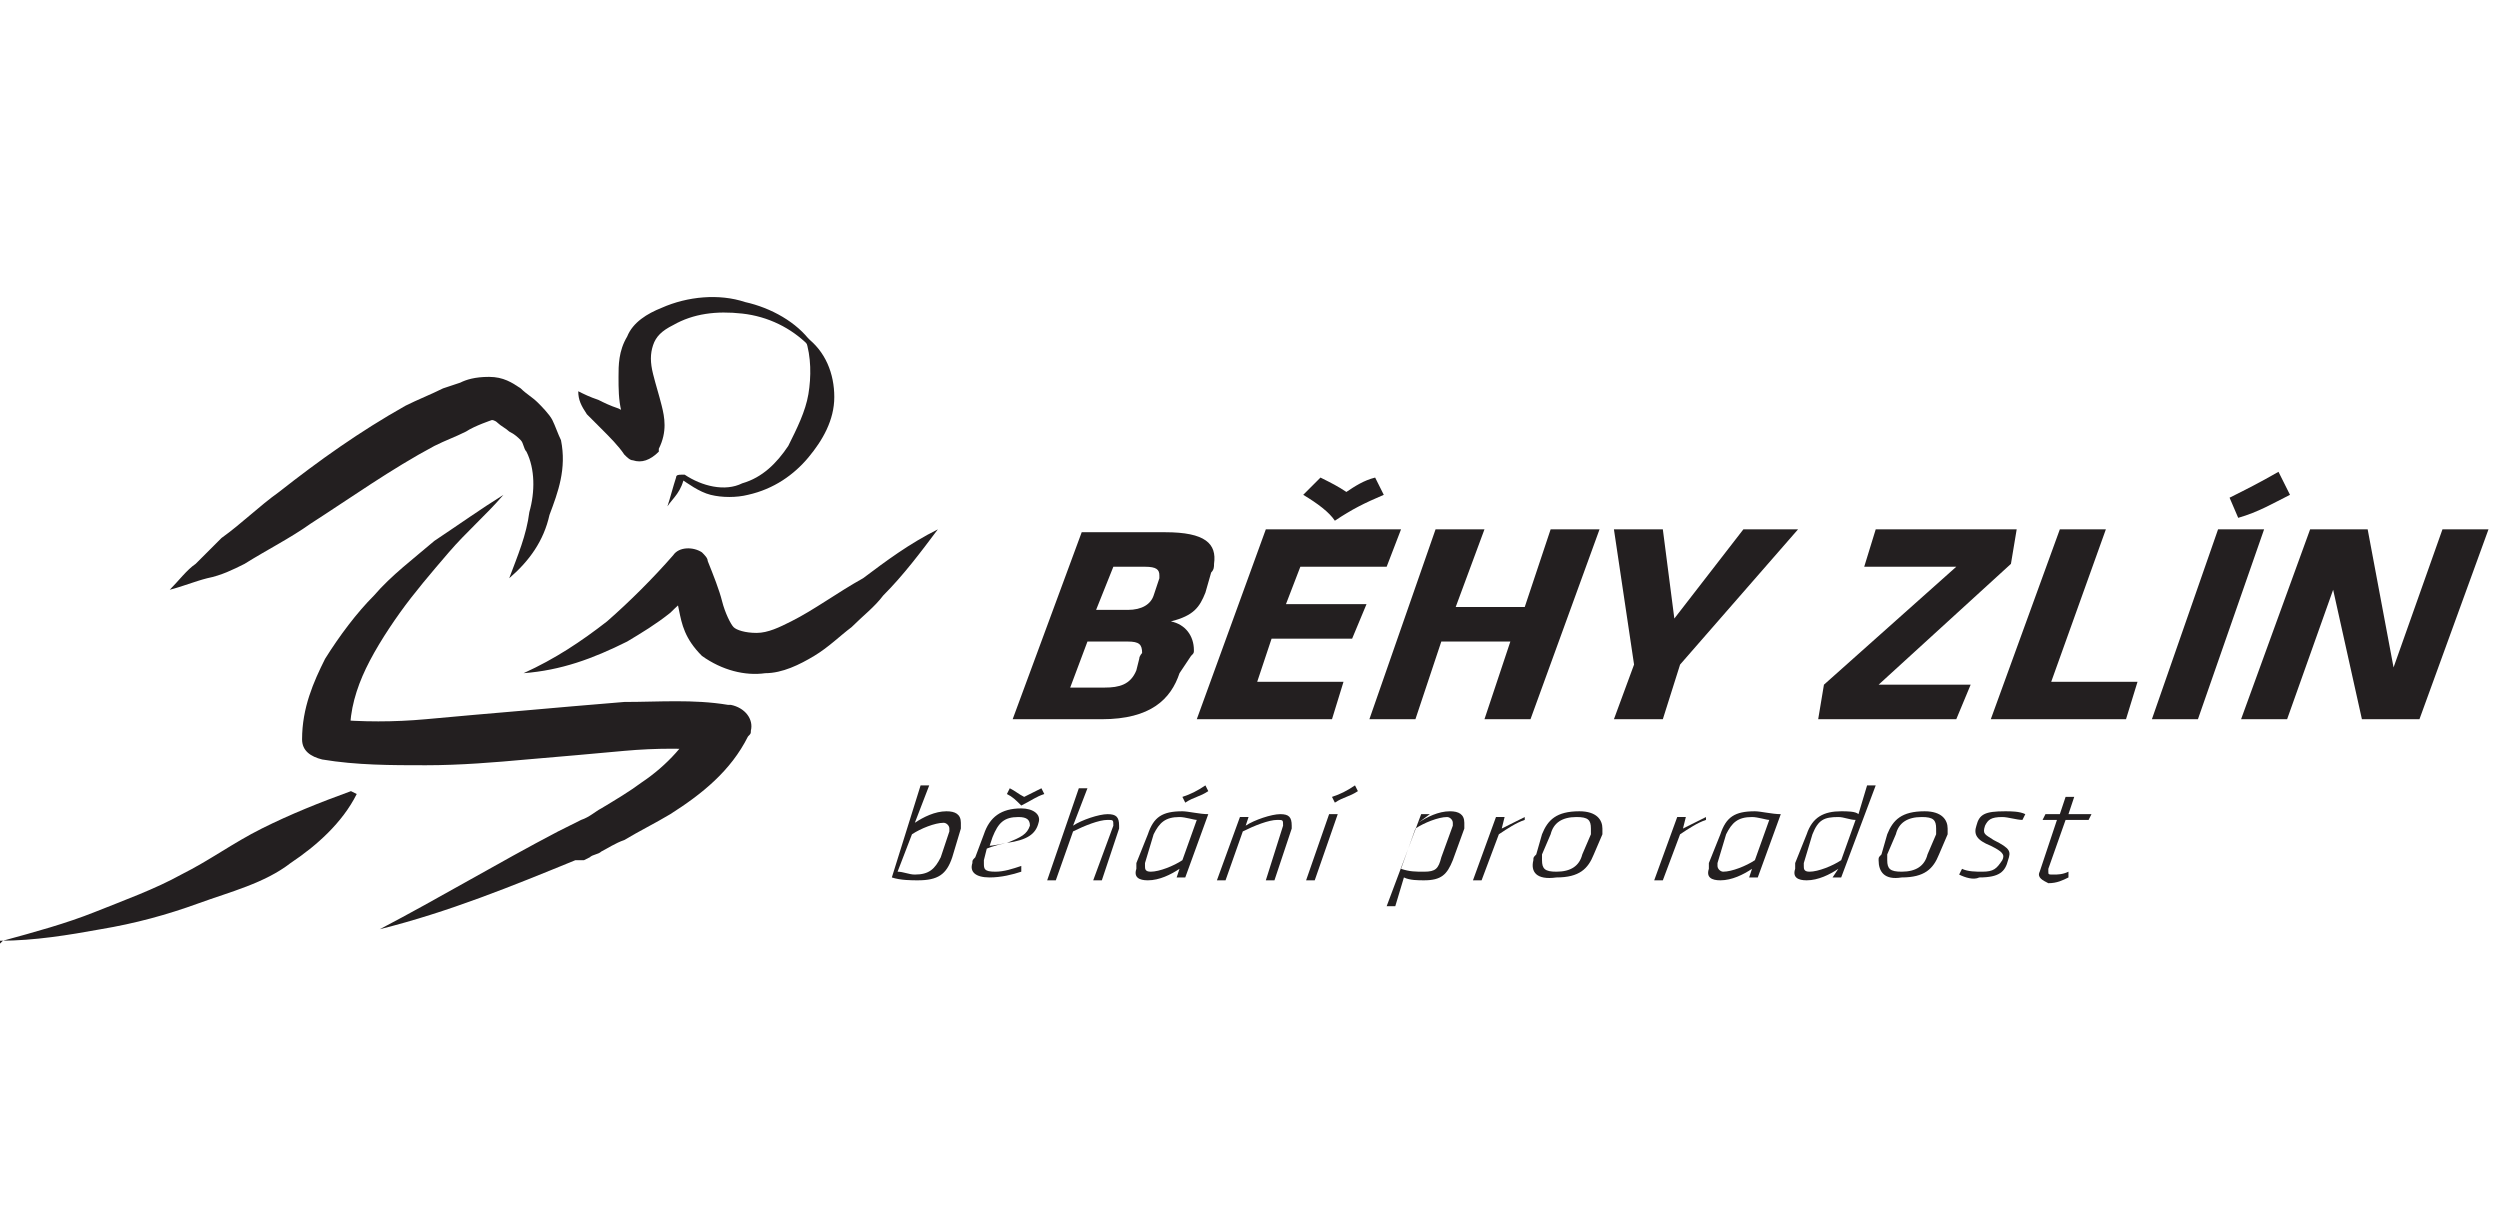 <?xml version="1.0" encoding="utf-8"?>
<!-- Generator: Adobe Illustrator 26.2.1, SVG Export Plug-In . SVG Version: 6.00 Build 0)  -->
<svg version="1.1" id="Layer_1" xmlns:serif="http://www.serif.com/"
	 xmlns="http://www.w3.org/2000/svg" xmlns:xlink="http://www.w3.org/1999/xlink" x="0px" y="0px" viewBox="0 0 86.9 42.8"
	 style="enable-background:new 0 0 86.9 42.8;" xml:space="preserve">
<style type="text/css">
	.st0{clip-path:url(#SVGID_00000101088669812967568790000004342044461154336185_);fill:#231F20;}
	.st1{fill:#231F20;}
	.st2{clip-path:url(#SVGID_00000124871423201211479850000002316669805528745093_);fill:#231F20;}
</style>
<g>
	<defs>
		<rect id="SVGID_1_" x="0" y="10.3" width="86.4" height="22.5"/>
	</defs>
	<clipPath id="SVGID_00000121992437074479562750000005547901334985176744_">
		<use xlink:href="#SVGID_1_"  style="overflow:visible;"/>
	</clipPath>
	<path style="clip-path:url(#SVGID_00000121992437074479562750000005547901334985176744_);fill:#231F20;" d="M17.5,17.2
		c-0.6,0.7-1.3,1.3-1.9,2c-0.6,0.7-1.2,1.4-1.7,2.1c-0.5,0.7-1,1.5-1.3,2.2c-0.3,0.7-0.5,1.5-0.4,2.2L11.5,25c1.1,0.1,2.2,0.1,3.3,0
		c1.1-0.1,2.2-0.2,3.4-0.3c1.1-0.1,2.3-0.2,3.5-0.3c1.2,0,2.4-0.1,3.6,0.1l0.1,0c0.5,0.1,0.8,0.5,0.7,0.9c0,0.1,0,0.1-0.1,0.2
		c-0.6,1.2-1.6,2-2.7,2.7c-0.5,0.3-1.1,0.6-1.6,0.9c-0.3,0.1-0.6,0.3-0.8,0.4c-0.1,0.1-0.3,0.1-0.4,0.2l-0.2,0.1L20,29.9
		c-2.2,0.9-4.4,1.8-6.8,2.4c2.1-1.1,4.1-2.3,6.2-3.4l0.2-0.1l0.2-0.1l0.4-0.2c0.3-0.1,0.5-0.3,0.7-0.4c0.5-0.3,1-0.6,1.4-0.9
		c0.9-0.6,1.6-1.4,2-2.2l0.7,1.1c-1.1-0.1-2.2-0.1-3.3,0c-1.1,0.1-2.2,0.2-3.4,0.3c-1.1,0.1-2.3,0.2-3.5,0.2c-1.2,0-2.4,0-3.6-0.2
		l0,0c-0.4-0.1-0.7-0.3-0.7-0.7c0-1.1,0.4-2,0.8-2.8c0.5-0.8,1.1-1.6,1.7-2.2c0.6-0.7,1.4-1.3,2.1-1.9C16,18.2,16.7,17.7,17.5,17.2"
		/>
	<path style="clip-path:url(#SVGID_00000121992437074479562750000005547901334985176744_);fill:#231F20;" d="M12.4,27.6
		c-0.5,1-1.4,1.8-2.3,2.4c-0.9,0.7-2.1,1-3.2,1.4c-1.1,0.4-2.2,0.7-3.4,0.9c-1.1,0.2-2.3,0.4-3.5,0.4L0,32.8l0.1-0.1
		c1.1-0.3,2.2-0.6,3.2-1c1-0.4,2.1-0.8,3-1.3c1-0.5,1.8-1.1,2.8-1.6c1-0.5,2-0.9,3.1-1.3L12.4,27.6L12.4,27.6z"/>
	<path style="clip-path:url(#SVGID_00000121992437074479562750000005547901334985176744_);fill:#231F20;" d="M17.7,20.1
		c0.3-0.8,0.6-1.5,0.7-2.3c0.2-0.7,0.2-1.5-0.1-2.1c-0.1-0.1-0.1-0.3-0.2-0.4c-0.1-0.1-0.2-0.2-0.4-0.3c-0.1-0.1-0.3-0.2-0.4-0.3
		c-0.1-0.1-0.2-0.1-0.2-0.1c0,0-0.6,0.2-0.9,0.4c-0.4,0.2-0.7,0.3-1.1,0.5c-1.5,0.8-2.9,1.8-4.3,2.7c-0.7,0.5-1.5,0.9-2.3,1.4
		c-0.4,0.2-0.8,0.4-1.3,0.5c-0.4,0.1-0.9,0.3-1.3,0.4c0.3-0.3,0.6-0.7,0.9-0.9c0.3-0.3,0.6-0.6,0.9-0.9c0.7-0.5,1.3-1.1,2-1.6
		c1.4-1.1,2.8-2.1,4.4-3c0.4-0.2,0.9-0.4,1.3-0.6l0.6-0.2c0.2-0.1,0.5-0.2,1-0.2c0.5,0,0.8,0.2,1.1,0.4c0.2,0.2,0.4,0.3,0.6,0.5
		c0.1,0.1,0.4,0.4,0.5,0.6c0.1,0.2,0.2,0.5,0.3,0.7c0.2,1-0.1,1.8-0.4,2.6C18.9,18.8,18.4,19.5,17.7,20.1"/>
	<path style="clip-path:url(#SVGID_00000121992437074479562750000005547901334985176744_);fill:#231F20;" d="M18.2,23.4
		c1.1-0.5,2-1.1,2.9-1.8c0.8-0.7,1.6-1.5,2.3-2.3c0.2-0.3,0.7-0.3,1-0.1c0.1,0.1,0.2,0.2,0.2,0.3l0,0c0.2,0.5,0.4,1,0.5,1.4
		c0.1,0.4,0.3,0.8,0.4,0.9c0.1,0.1,0.4,0.2,0.8,0.2c0.4,0,0.8-0.2,1.2-0.4c0.8-0.4,1.6-1,2.5-1.5c0.8-0.6,1.6-1.2,2.6-1.7
		c-0.6,0.8-1.2,1.6-1.9,2.3c-0.3,0.4-0.7,0.7-1.1,1.1c-0.4,0.3-0.8,0.7-1.3,1c-0.5,0.3-1.1,0.6-1.7,0.6c-0.7,0.1-1.5-0.1-2.2-0.6
		c-0.6-0.6-0.7-1.1-0.8-1.6c-0.1-0.5-0.2-0.9-0.3-1.3l1.3,0.2c-0.4,0.4-0.9,0.8-1.3,1.2c-0.5,0.4-1,0.7-1.5,1
		C20.6,22.9,19.5,23.3,18.2,23.4"/>
	<path style="clip-path:url(#SVGID_00000121992437074479562750000005547901334985176744_);fill:#231F20;" d="M20.1,13.6
		c0.2,0.1,0.4,0.2,0.7,0.3c0.2,0.1,0.4,0.2,0.7,0.3c0.4,0.2,0.9,0.5,1.3,0.9l-1.1,0.1c0-0.2,0-0.5-0.1-0.9c-0.1-0.4-0.1-0.8-0.1-1.2
		c0-0.4,0-0.9,0.3-1.4c0.2-0.5,0.7-0.8,1.2-1c0.9-0.4,2-0.5,2.9-0.2c0.9,0.2,1.8,0.7,2.3,1.4l0,0.1l-0.1,0c-0.6-0.6-1.4-1-2.3-1.1
		c-0.9-0.1-1.7,0-2.4,0.4c-0.4,0.2-0.6,0.4-0.7,0.7c-0.1,0.3-0.1,0.6,0,1c0.1,0.4,0.2,0.7,0.3,1.1c0.1,0.4,0.2,0.9-0.1,1.5l0,0.1
		C22.6,16,22.3,16.1,22,16c-0.1,0-0.2-0.1-0.3-0.2c-0.2-0.3-0.5-0.6-0.8-0.9c-0.2-0.2-0.3-0.3-0.5-0.5
		C20.2,14.1,20.1,13.9,20.1,13.6L20.1,13.6L20.1,13.6L20.1,13.6z"/>
	<path style="clip-path:url(#SVGID_00000121992437074479562750000005547901334985176744_);fill:#231F20;" d="M23.2,17.6
		c0.1-0.3,0.2-0.7,0.3-1c0-0.1,0.1-0.1,0.2-0.1l0.1,0l0,0c0.6,0.4,1.4,0.6,2,0.3c0.7-0.2,1.2-0.7,1.6-1.3c0.3-0.6,0.6-1.2,0.7-1.8
		c0.1-0.6,0.1-1.3-0.1-1.9l0-0.1l0,0c0.7,0.5,1,1.3,1,2.1c0,0.8-0.4,1.5-0.9,2.1c-0.5,0.6-1.2,1.1-2.1,1.3c-0.4,0.1-0.9,0.1-1.3,0
		c-0.4-0.1-0.8-0.4-1.1-0.6l0.2-0.1C23.7,17.1,23.4,17.3,23.2,17.6L23.2,17.6L23.2,17.6L23.2,17.6z"/>
	<path style="clip-path:url(#SVGID_00000121992437074479562750000005547901334985176744_);fill:#231F20;" d="M31.2,30.3
		c0.2,0,0.4,0.1,0.6,0.1c0.5,0,0.7-0.2,0.9-0.6l0.3-0.9c0-0.1,0-0.1,0-0.1c0-0.1-0.1-0.2-0.2-0.2c-0.3,0-0.8,0.2-1.1,0.4L31.2,30.3z
		 M32,27.3l0.3,0l-0.5,1.3c0.3-0.2,0.7-0.4,1.1-0.4c0.3,0,0.5,0.1,0.5,0.4c0,0.1,0,0.1,0,0.2l-0.3,1c-0.2,0.6-0.5,0.8-1.2,0.8
		c-0.2,0-0.6,0-0.9-0.1L32,27.3z"/>
	<path style="clip-path:url(#SVGID_00000121992437074479562750000005547901334985176744_);fill:#231F20;" d="M35.6,27.7
		c0.2-0.1,0.4-0.2,0.6-0.3l0.1,0.2c-0.3,0.1-0.4,0.2-0.8,0.4c-0.2-0.2-0.3-0.3-0.5-0.4l0.1-0.2C35.3,27.5,35.4,27.6,35.6,27.7
		 M35.8,28.7c0-0.2-0.1-0.3-0.4-0.3c-0.5,0-0.7,0.2-0.9,0.7l-0.1,0.3c0,0,0.1,0,0.6-0.1C35.5,29.1,35.7,29,35.8,28.7 M34.2,29.9
		c0,0,0,0.1,0,0.1c0,0.2,0,0.3,0.4,0.3c0.3,0,0.6-0.1,0.9-0.2l0,0.2c-0.3,0.1-0.7,0.2-1.1,0.2c-0.5,0-0.7-0.2-0.6-0.5
		c0-0.1,0-0.1,0.1-0.2l0.3-0.8c0.2-0.6,0.6-0.9,1.3-0.9c0.4,0,0.7,0.2,0.6,0.5c-0.1,0.4-0.4,0.6-1.1,0.7c-0.5,0.1-0.7,0.2-0.7,0.2
		L34.2,29.9z"/>
	<path style="clip-path:url(#SVGID_00000121992437074479562750000005547901334985176744_);fill:#231F20;" d="M38.7,28.7
		C38.7,28.6,38.7,28.6,38.7,28.7c0-0.2,0-0.2-0.2-0.2c-0.3,0-0.8,0.2-1.2,0.4l-0.6,1.7h-0.3l1.1-3.2l0.3,0l-0.5,1.3
		c0.3-0.2,0.9-0.4,1.2-0.4c0.3,0,0.4,0.1,0.4,0.4c0,0,0,0.1,0,0.1l-0.6,1.8H38L38.7,28.7z"/>
	<path style="clip-path:url(#SVGID_00000121992437074479562750000005547901334985176744_);fill:#231F20;" d="M41.1,27.7
		c0.3-0.1,0.5-0.2,0.8-0.4l0.1,0.2c-0.3,0.2-0.5,0.2-0.8,0.4L41.1,27.7z M41.6,28.5c-0.1,0-0.4-0.1-0.6-0.1c-0.5,0-0.7,0.2-0.9,0.6
		L39.8,30c0,0.1,0,0.1,0,0.1c0,0.1,0,0.2,0.2,0.2c0.3,0,0.8-0.2,1.1-0.4L41.6,28.5z M41,30.2c-0.3,0.2-0.7,0.4-1.1,0.4
		c-0.3,0-0.5-0.1-0.4-0.4c0-0.1,0-0.1,0-0.2l0.4-1c0.2-0.6,0.5-0.8,1.2-0.8c0.2,0,0.6,0.1,0.9,0.1l-0.8,2.2h-0.3L41,30.2z"/>
	<path style="clip-path:url(#SVGID_00000121992437074479562750000005547901334985176744_);fill:#231F20;" d="M44.6,28.7
		C44.6,28.6,44.6,28.6,44.6,28.7c0-0.2,0-0.2-0.2-0.2c-0.3,0-0.8,0.2-1.2,0.4l-0.6,1.7h-0.3l0.8-2.2l0.3,0l-0.1,0.3
		c0.3-0.2,0.9-0.4,1.2-0.4c0.3,0,0.4,0.1,0.4,0.4c0,0,0,0.1,0,0.1l-0.6,1.8h-0.3L44.6,28.7z"/>
	<path style="clip-path:url(#SVGID_00000121992437074479562750000005547901334985176744_);fill:#231F20;" d="M46.3,27.7
		c0.3-0.1,0.5-0.2,0.8-0.4l0.1,0.2c-0.3,0.2-0.5,0.2-0.8,0.4L46.3,27.7z M46.2,28.3l0.3,0l-0.8,2.3h-0.3L46.2,28.3z"/>
	<path style="clip-path:url(#SVGID_00000121992437074479562750000005547901334985176744_);fill:#231F20;" d="M48.7,30.2
		c0.3,0.1,0.5,0.1,0.8,0.1c0.4,0,0.5-0.1,0.6-0.5l0.4-1.1c0-0.1,0-0.1,0-0.1c0-0.1-0.1-0.2-0.2-0.2c-0.3,0-0.8,0.2-1.1,0.4
		L48.7,30.2z M49.3,28.6c0.3-0.2,0.7-0.4,1.1-0.4c0.3,0,0.5,0.1,0.5,0.4c0,0.1,0,0.1,0,0.2l-0.4,1.1c-0.2,0.5-0.4,0.7-1,0.7
		c-0.2,0-0.5,0-0.7-0.1l-0.3,1l-0.3,0l1.2-3.2h0.3L49.3,28.6z"/>
	<path style="clip-path:url(#SVGID_00000121992437074479562750000005547901334985176744_);fill:#231F20;" d="M53,28.5
		c-0.3,0.1-0.6,0.3-0.9,0.5l-0.6,1.6h-0.3l0.8-2.2l0.3,0l-0.1,0.4c0.2-0.1,0.6-0.3,0.8-0.4L53,28.5z"/>
	<path style="clip-path:url(#SVGID_00000121992437074479562750000005547901334985176744_);fill:#231F20;" d="M55.3,29
		c0-0.1,0-0.1,0-0.2c0-0.3-0.1-0.4-0.5-0.4c-0.5,0-0.8,0.2-0.9,0.6l-0.3,0.7c0,0.1,0,0.1,0,0.2c0,0.3,0.1,0.4,0.5,0.4
		c0.5,0,0.8-0.2,0.9-0.6L55.3,29z M53.3,29.9c0-0.1,0-0.1,0.1-0.2l0.2-0.7c0.2-0.5,0.5-0.8,1.3-0.8c0.6,0,0.8,0.3,0.8,0.6
		c0,0.1,0,0.1,0,0.2l-0.3,0.7c-0.2,0.5-0.5,0.8-1.3,0.8C53.4,30.6,53.2,30.3,53.3,29.9"/>
	<path style="clip-path:url(#SVGID_00000121992437074479562750000005547901334985176744_);fill:#231F20;" d="M59.3,28.5
		c-0.3,0.1-0.6,0.3-0.9,0.5l-0.6,1.6h-0.3l0.8-2.2l0.3,0l-0.1,0.4c0.2-0.1,0.6-0.3,0.8-0.4L59.3,28.5z"/>
	<path style="clip-path:url(#SVGID_00000121992437074479562750000005547901334985176744_);fill:#231F20;" d="M61.5,28.5
		c-0.1,0-0.4-0.1-0.6-0.1c-0.5,0-0.7,0.2-0.9,0.6L59.7,30c0,0.1,0,0.1,0,0.1c0,0.1,0.1,0.2,0.2,0.2c0.3,0,0.8-0.2,1.1-0.4L61.5,28.5
		z M60.9,30.2c-0.3,0.2-0.7,0.4-1.1,0.4c-0.3,0-0.5-0.1-0.4-0.4c0-0.1,0-0.1,0-0.2l0.4-1c0.2-0.6,0.5-0.8,1.2-0.8
		c0.2,0,0.6,0.1,0.9,0.1l-0.8,2.2h-0.3L60.9,30.2z"/>
	<path style="clip-path:url(#SVGID_00000121992437074479562750000005547901334985176744_);fill:#231F20;" d="M64.5,28.5
		c-0.2,0-0.4-0.1-0.6-0.1c-0.5,0-0.7,0.1-0.9,0.6L62.7,30c0,0.1,0,0.1,0,0.1c0,0.1,0,0.2,0.2,0.2c0.3,0,0.8-0.2,1.1-0.4L64.5,28.5z
		 M63.9,30.2c-0.3,0.2-0.7,0.4-1.1,0.4c-0.3,0-0.5-0.1-0.4-0.4c0-0.1,0-0.1,0-0.2l0.4-1c0.2-0.6,0.6-0.8,1.2-0.8
		c0.2,0,0.5,0,0.6,0.1l0.3-1l0.3,0L64,30.5h-0.3L63.9,30.2z"/>
	<path style="clip-path:url(#SVGID_00000121992437074479562750000005547901334985176744_);fill:#231F20;" d="M67.3,29
		c0-0.1,0-0.1,0-0.2c0-0.3-0.1-0.4-0.5-0.4c-0.5,0-0.8,0.2-0.9,0.6l-0.3,0.7c0,0.1,0,0.1,0,0.2c0,0.3,0.1,0.4,0.5,0.4
		c0.5,0,0.8-0.2,0.9-0.6L67.3,29z M65.3,29.9c0-0.1,0-0.1,0.1-0.2l0.2-0.7c0.2-0.5,0.5-0.8,1.3-0.8c0.6,0,0.8,0.3,0.8,0.6
		c0,0.1,0,0.1,0,0.2l-0.3,0.7c-0.2,0.5-0.5,0.8-1.3,0.8C65.5,30.6,65.3,30.3,65.3,29.9"/>
	<path style="clip-path:url(#SVGID_00000121992437074479562750000005547901334985176744_);fill:#231F20;" d="M68.1,30.4l0.1-0.2
		c0.2,0.1,0.5,0.1,0.7,0.1c0.4,0,0.5-0.1,0.7-0.4c0.1-0.2,0-0.3-0.4-0.5c-0.5-0.2-0.6-0.4-0.5-0.7c0.1-0.4,0.3-0.5,1-0.5
		c0.2,0,0.5,0,0.7,0.1l-0.1,0.2c-0.2,0-0.5-0.1-0.7-0.1c-0.4,0-0.5,0.1-0.6,0.3c-0.1,0.3,0,0.3,0.3,0.5c0.6,0.3,0.6,0.4,0.5,0.7
		c-0.1,0.4-0.3,0.6-1,0.6C68.6,30.6,68.3,30.5,68.1,30.4"/>
	<path style="clip-path:url(#SVGID_00000121992437074479562750000005547901334985176744_);fill:#231F20;" d="M70.9,30.3
		C70.9,30.2,70.9,30.2,70.9,30.3l0.6-1.8H71l0.1-0.2h0.5l0.2-0.6l0.3,0l-0.2,0.6h0.8l-0.1,0.2h-0.8l-0.6,1.7c0,0,0,0.1,0,0.1
		c0,0.1,0,0.1,0.2,0.1c0.1,0,0.3,0,0.5-0.1l0,0.2c-0.2,0.1-0.4,0.2-0.7,0.2C71,30.6,70.8,30.5,70.9,30.3"/>
	<path style="clip-path:url(#SVGID_00000121992437074479562750000005547901334985176744_);fill:#231F20;" d="M40.3,20.1
		c0,0,0-0.1,0-0.1c0-0.2-0.1-0.3-0.5-0.3h-1.1l-0.6,1.5h1.1c0.5,0,0.8-0.2,0.9-0.5L40.3,20.1z M39.7,22.7c0-0.3-0.1-0.4-0.5-0.4
		h-1.4l-0.6,1.6h1.2c0.5,0,0.9-0.1,1.1-0.6l0.1-0.4C39.6,22.8,39.7,22.7,39.7,22.7 M35.2,25l2.4-6.5h2.9c1.4,0,1.8,0.4,1.7,1.1
		c0,0.1,0,0.2-0.1,0.3l-0.2,0.7c-0.2,0.5-0.4,0.8-1.2,1c0.5,0.1,0.8,0.5,0.8,1c0,0.1,0,0.1-0.1,0.2L41,23.4c-0.3,0.9-1,1.6-2.7,1.6
		H35.2z"/>
	<path style="clip-path:url(#SVGID_00000121992437074479562750000005547901334985176744_);fill:#231F20;" d="M46.8,17.1
		c0.3-0.2,0.6-0.4,1-0.5l0.3,0.6c-0.7,0.3-1.1,0.5-1.7,0.9c-0.2-0.3-0.6-0.6-1.1-0.9l0.6-0.6C46.3,16.8,46.5,16.9,46.8,17.1
		 M44,18.4h4.7l-0.5,1.3h-3L44.7,21h2.8L47,22.2h-2.8l-0.5,1.5h3L46.3,25h-4.7L44,18.4z"/>
</g>
<polygon class="st1" points="52.5,22.3 50.1,22.3 49.2,25 47.6,25 49.9,18.4 51.6,18.4 50.6,21.1 53,21.1 53.9,18.4 55.6,18.4 
	53.2,25 51.6,25 "/>
<polygon class="st1" points="57.8,25 56.1,25 56.8,23.1 56.1,18.4 57.8,18.4 58.2,21.5 60.6,18.4 62.5,18.4 58.4,23.1 "/>
<polygon class="st1" points="63.4,23.8 68,19.7 64.8,19.7 65.2,18.4 70.1,18.4 69.9,19.6 65.3,23.8 68.5,23.8 68,25 63.2,25 "/>
<polygon class="st1" points="71.6,18.4 73.2,18.4 71.3,23.7 74.3,23.7 73.9,25 69.2,25 "/>
<g>
	<defs>
		<rect id="SVGID_00000059289977574911664020000016329269808388269479_" x="0" y="10.3" width="86.4" height="22.5"/>
	</defs>
	<clipPath id="SVGID_00000057832162046280392430000000325368733144002238_">
		<use xlink:href="#SVGID_00000059289977574911664020000016329269808388269479_"  style="overflow:visible;"/>
	</clipPath>
	<path style="clip-path:url(#SVGID_00000057832162046280392430000000325368733144002238_);fill:#231F20;" d="M77.5,17.3
		c0.6-0.3,1-0.5,1.7-0.9l0.4,0.8c-0.6,0.3-1.1,0.6-1.8,0.8L77.5,17.3z M77.1,18.4h1.6L76.4,25h-1.6L77.1,18.4z"/>
</g>
<polygon class="st1" points="84.9,18.4 83.2,23.2 82.3,18.4 80.3,18.4 77.9,25 79.5,25 81.1,20.5 82.1,25 84.1,25 86.5,18.4 "/>
</svg>
